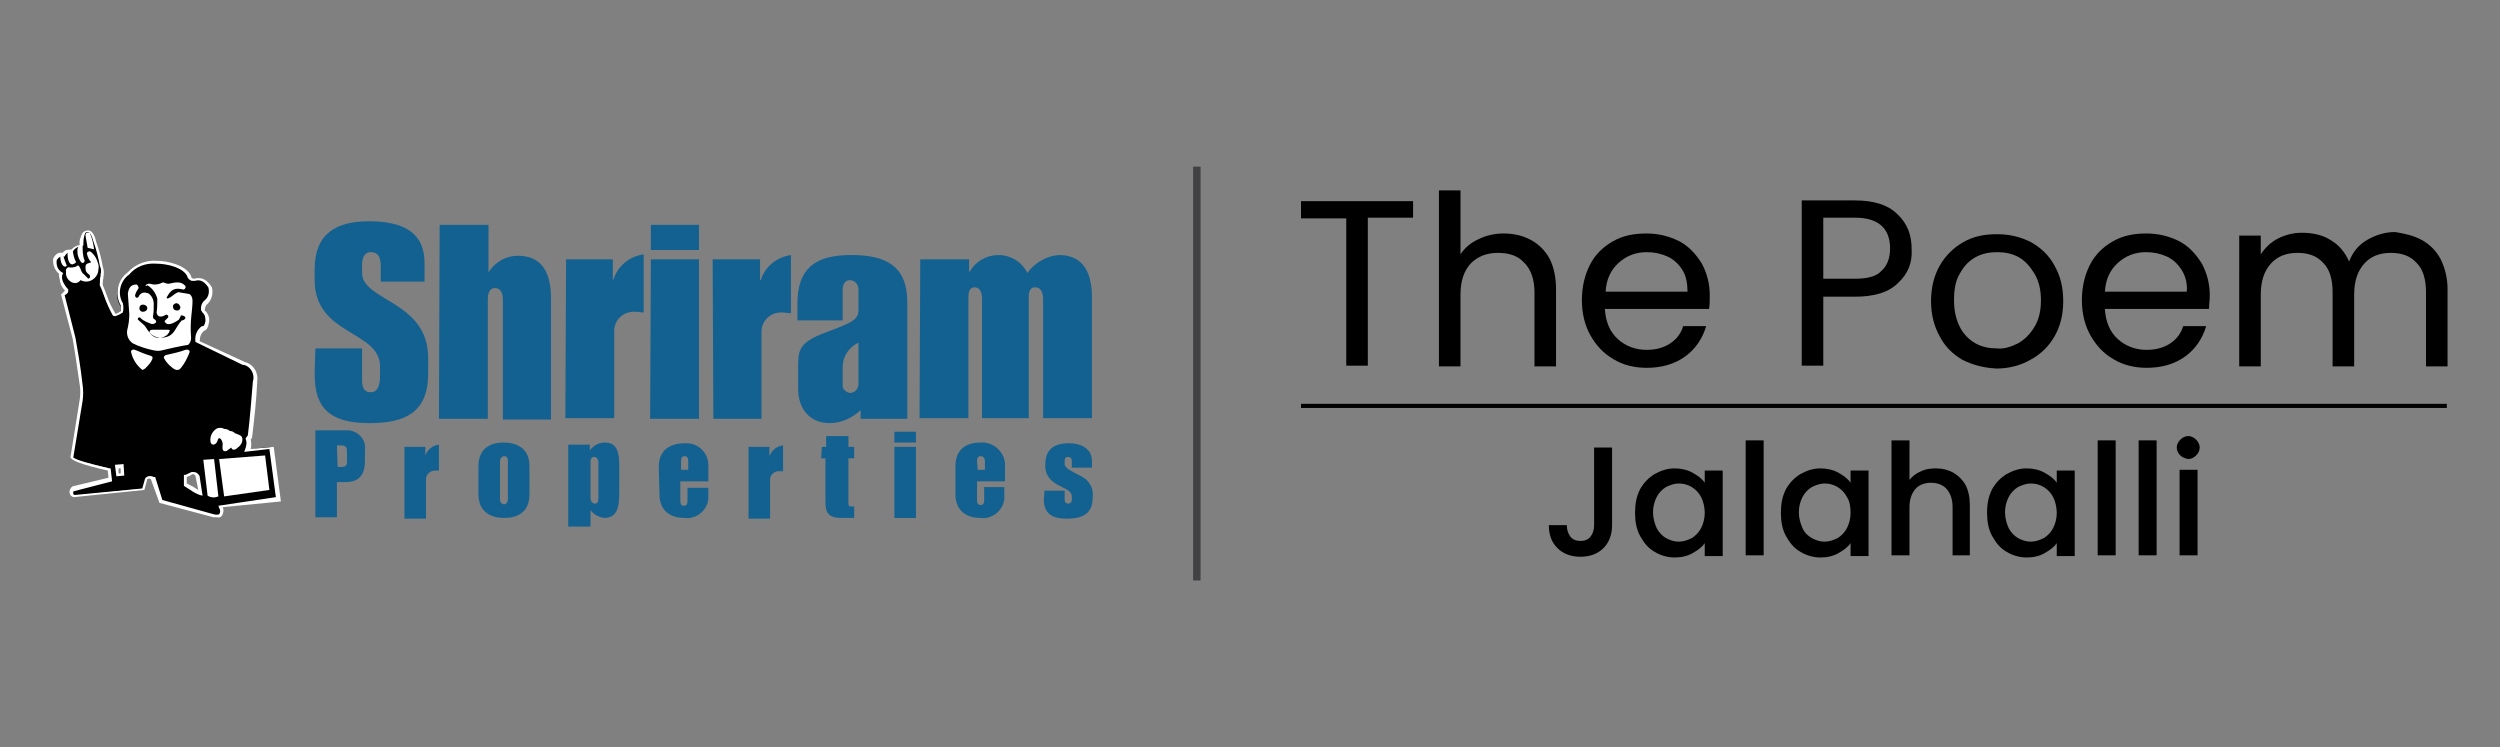 <?xml version="1.0" encoding="utf-8"?>
<!-- Generator: Adobe Illustrator 25.4.1, SVG Export Plug-In . SVG Version: 6.00 Build 0)  -->
<svg version="1.1" id="Layer_1" xmlns="http://www.w3.org/2000/svg" xmlns:xlink="http://www.w3.org/1999/xlink" x="0px" y="0px"
	 viewBox="0 0 348 104" style="enable-background:new 0 0 348 104;" xml:space="preserve">
<rect x="0" y="0" width="348" height="104" fill="#808080" stroke="none"/>
<style type="text/css">
	.st0{fill:none;stroke:#414042;stroke-width:1.038;stroke-miterlimit:10;}
	.st1{fill-rule:evenodd;clip-rule:evenodd;fill:#126190;}
	.st2{fill-rule:evenodd;clip-rule:evenodd;}
	.st3{fill:#FFFFFF;}
	.st4{fill-rule:evenodd;clip-rule:evenodd;fill:#FFFFFF;}
	.st5{fill:none;stroke:#000000;stroke-width:0.576;stroke-miterlimit:10;}
</style>
<g>
	<line class="st0" x1="166.6" y1="23.2" x2="166.6" y2="80.8"/>
	<path class="st1" d="M43.9,48.5h6.5v4.4c0,0.9,0.2,1.7,1.2,1.7c1.2,0,1.3-1.4,1.3-2.5V51c0-5-9.1-4.3-9.1-12v-1.5
		c0-5,3-6.7,7.6-6.7c6.5,0,7.7,3,7.7,5.9v2.5H53V37c0-1.7-0.8-1.9-1.4-1.9s-1.2,0.4-1.2,1.8V38c0,3.9,9.2,3.9,9.2,11.8V52
		c0,5.5-3.3,6.9-8.2,6.9c-6.6,0-7.6-3.2-7.6-7L43.9,48.5z"/>
	<path class="st1" d="M61.2,31.3H68v6.6H68c0.9-1.4,2.4-2.3,4.1-2.3c2.9,0,4.6,1.8,4.6,5.9v16.9H70V41.7c0-0.7-0.2-1.6-1.1-1.6
		s-1,1-1,1.6v16.6h-6.8L61.2,31.3z"/>
	<path class="st1" d="M78.8,36.1h6.5v2.8h0.1c0.6-1.9,2.2-3.2,4.2-3.5v8.1c-0.4,0-0.7-0.1-1.2-0.1c-1.5-0.1-2.8,1-2.9,2.5
		c0,0.1,0,0.3,0,0.4v11.9h-6.8L78.8,36.1z"/>
	<path class="st1" d="M90.6,31.3h6.7v3.5h-6.7V31.3z M90.6,36.1h6.7v22.2h-6.8L90.6,36.1z"/>
	<path class="st1" d="M99.2,36.1h6.6v2.9h0.1c0.6-1.9,2.2-3.2,4.2-3.5v8.1c-0.4,0-0.8-0.1-1.2-0.1c-1.5-0.1-2.8,1-2.9,2.5
		c0,0.1,0,0.3,0,0.4v11.9h-6.7L99.2,36.1z"/>
	<path class="st1" d="M126.3,42.1c0-5.1-3-6.6-7.8-6.6c-5.1,0-7.5,1.9-7.5,6.8v2.3h6.3v-4.3c0-0.7,0.3-1.3,1-1.3
		c0.7,0,1.2,0.6,1.2,1.3c0,0,0,0.1,0,0.1V43c0,1.3-0.3,1.7-4.1,3.1c-4.1,1.5-4.3,2.4-4.3,5v3c0,2.8,1.6,4.8,4.4,4.8
		c1.6,0,3.1-0.7,4.3-1.8v1.2h6.5V42.1z M117.3,51.1c0-1.5,0.9-2.8,2.2-3.4v5.8c0,0.6-0.5,1.2-1.2,1.2c-0.6-0.1-1.1-0.6-1-1.2
		L117.3,51.1z"/>
	<path class="st1" d="M128.1,36.1h6.8v1.7h0.1c0.4-0.7,1-1.3,1.7-1.7c0.7-0.4,1.5-0.6,2.3-0.6c1.7,0,3.3,1,4,2.5
		c1-1.4,2.7-2.4,4.4-2.5c2.9,0,4.6,1.8,4.6,5.9v16.8h-6.8V41.6c0-0.7-0.2-1.6-1.1-1.6s-0.9,0.9-0.9,1.6v16.6h-6.5V41.6
		c0-0.7-0.2-1.6-1-1.6c-0.9,0-0.9,0.9-0.9,1.6v16.6H128L128.1,36.1z"/>
	<path class="st1" d="M43.9,72h3v-4.9h1.3c1.9,0,2.6-1.2,2.6-2.9v-1.5c0.2-1.4-0.8-2.6-2.2-2.8c-0.2,0-0.4,0-0.6,0h-4.1L43.9,72z
		 M46.9,62h0.6c0.6,0,0.8,0.3,0.8,0.7v1.6c0,0.5-0.2,0.7-0.8,0.7h-0.5L46.9,62z"/>
	<path class="st1" d="M56.3,62.2h2.9v1.2l0,0c0.3-0.8,1-1.4,1.9-1.5v3.6c-0.2,0-0.3,0-0.5,0c-0.7,0-1.3,0.5-1.3,1.2
		c0,0.1,0,0.1,0,0.2v5.3h-3V62.2z"/>
	<path class="st1" d="M66.6,68.8c0,2.6,1.9,3.3,3.6,3.3c1.7,0,3.5-0.7,3.5-3.3v-3.9c0-2.6-1.9-3.3-3.6-3.3c-1.7,0-3.5,0.7-3.5,3.3
		V68.8z M69.6,64.2c0-0.3,0.2-0.7,0.6-0.7c0.4,0,0.5,0.3,0.5,0.7v5.3c0,0.3-0.2,0.7-0.5,0.7c-0.4,0-0.6-0.3-0.6-0.7V64.2z"/>
	<path class="st1" d="M79.2,73.3h3V71l0,0c0.4,0.6,1.2,1,1.9,1.1c2,0,2.1-1.9,2.1-3.5v-3.9c0-1.7-0.3-3.1-2-3.1
		c-0.8,0-1.6,0.4-2.1,1.1v-0.8h-3V73.3z M82.2,64.3c0-0.5,0.2-0.7,0.5-0.7s0.6,0.3,0.6,0.7v5c0,0.5-0.1,0.8-0.5,0.8
		c-0.4,0-0.6-0.4-0.6-0.8L82.2,64.3z"/>
	<path class="st1" d="M91.8,68.8c0,2.6,1.9,3.3,3.5,3.3c1.6,0.2,3.1-1,3.3-2.6c0-0.2,0-0.4,0-0.6v-1h-2.9v1.8c0,0.4-0.1,0.7-0.5,0.7
		c-0.4,0-0.5-0.3-0.5-0.7V67h3.9v-2.1c0.1-1.7-1.3-3.2-3-3.2c-0.1,0-0.2,0-0.3,0c-1.7,0-3.6,0.7-3.6,3.3L91.8,68.8z M94.8,64.2
		c0-0.4,0.1-0.7,0.5-0.7s0.5,0.3,0.5,0.7v1.2h-1V64.2z"/>
	<path class="st1" d="M104.2,62.2h2.9v1.3l0,0c0.3-0.8,1-1.4,1.9-1.5v3.6c-0.2,0-0.3,0-0.5,0c-0.6-0.1-1.2,0.4-1.3,1
		c0,0.1,0,0.2,0,0.3v5.3h-3L104.2,62.2z"/>
	<path class="st1" d="M114.4,62.2h0.6v-1.5h3.1v1.5h0.8v1.6h-0.8v6.3c0,0.3,0.1,0.4,0.4,0.4h0.4v1.6h-1.7c-2,0-2.3-0.8-2.3-2.3v-6
		h-0.6L114.4,62.2z"/>
	<path class="st1" d="M124.5,60.1h3v1.5h-3V60.1z M124.5,62.2h3v9.9h-3V62.2z"/>
	<path class="st1" d="M133,68.8c0,2.6,1.9,3.3,3.5,3.3c1.6,0.2,3.1-1,3.3-2.6c0-0.2,0-0.4,0-0.7v-1H137v1.8c0,0.4-0.1,0.7-0.5,0.7
		S136,70,136,69.6v-2.6h3.9v-2.1c0.1-1.7-1.3-3.2-3-3.3c-0.1,0-0.2,0-0.4,0c-1.7,0-3.5,0.7-3.5,3.3L133,68.8z M136,64.2
		c0-0.4,0.1-0.7,0.5-0.7s0.6,0.3,0.6,0.7v1.2h-1L136,64.2z"/>
	<path class="st1" d="M145.4,68.3h2.8v1.3c0,0.3,0.2,0.5,0.4,0.5c0,0,0,0,0.1,0c0.3,0,0.5-0.2,0.5-0.5c0,0,0,0,0,0v-0.5
		c0-1.5-3.7-1.2-3.7-4.3c0-1.3,0.3-3.1,3.3-3.1c1.3,0,3.2,0.5,3.2,2.5v0.9h-2.8v-0.9c0-0.4-0.2-0.6-0.5-0.6c-0.3,0-0.5,0.1-0.5,0.6
		v0.4c0,0.6,1,1,2.3,1.7c1.1,0.5,1.8,1.7,1.6,3c0,2.2-1.4,2.9-3.6,2.9c-1.9,0-3.2-0.6-3.2-2.7L145.4,68.3z"/>
	<g>
		<path class="st2" d="M25.7,67.5v-1.2c0.3-0.1,0.7-0.3,1-0.5c0.3,0,0.6,0.2,0.7,0.4l0.4,2.4C27.1,68.4,26.4,67.7,25.7,67.5
			L25.7,67.5z M16.4,66.1l-0.1-1.2H17l0.1,1.2H16.4z M38.5,69.4l-0.9-7.2l-3.4,0.4c0.2-0.5,0.3-1.1,0.1-1.6l0.3-0.3
			c0.3-2.4,0.6-5.1,0.7-7.6c0.3-1.1-0.3-2.2-1.4-2.5c0,0-0.1,0-0.1,0l-6.4-3c-0.1-0.7,0.2-1.4,0.8-1.8c0.3,0,0.4-0.4,0.5-0.9
			c0-1.3-0.5-1.3-0.6-1.6c0-0.4,0.1-0.9,0.5-1.2c0.6-0.5,0.8-1.3,0.6-2.1c-1.2-1.8-2.2-0.9-2.5-1c-0.2-0.1-0.4-0.3-0.6-0.5
			c-0.6-1.3-2.9-1.9-4.6-1.9c-1.4-0.1-2.9,0.5-3.8,1.6c-1.4,1-1.8,2.9-1,4.3c0.1,0.3,0.1,0.7,0,1c-0.3,0.2-0.6,0.4-0.9,0.5
			c-0.7-1.4-1.3-2.8-1.9-4.2c0-0.5,0-0.9,0.2-1.4c0.1-0.4,0.1-0.9-0.1-1.3c-0.2-1.2-0.5-2.3-0.9-3.4c-0.3-1.2-0.7-1.5-1.1-1.4
			c-0.7,0-0.9,0.8-0.8,1.9c-0.5,0.1-1,0.4-1.3,0.8c-0.4-0.2-0.9,0-1.2,0.4c-0.5-0.1-0.9,0.2-1.2,0.7c-0.2,0.8,0.2,1.5,0.8,2
			c-0.3,0.6,0.1,1.4,0.8,2.4c0,0.1-0.1,0.2-0.2,0.3L8.8,41l1.6,6c0.3,1.8,0.7,4,1,6.5c0.1,0.7,0.1,1.4,0,2.1l-1.3,8
			c0.5,0.5,2.6,1,5.2,1.6l0.2,1.4L10.2,68c-0.3,0.2-0.3,0.9,0.2,1L20,68l0.4-1.4c0.2-0.3,0.6-0.3,0.9,0c0,0,0,0,0,0l1.2,3.3l7.3,1.9
			c0.4,0.1,0.7,0.1,0.9-0.1c0.2-0.4,0.2-0.8,0-1.2L38.5,69.4z"/>
		<path class="st3" d="M30.2,72c-0.2,0-0.3,0-0.5,0l-7.5-2L21,66.7c-0.1-0.1-0.4-0.1-0.5,0l-0.4,1.5l-9.8,1c-0.3,0-0.6-0.3-0.6-0.6
			c-0.1-0.3,0.1-0.7,0.4-0.9l5-1.2l-0.1-1c-4-0.9-4.8-1.4-5.1-1.7l-0.1-0.1l1.3-8.1c0.1-0.7,0.1-1.4,0-2c-0.4-2.7-0.7-4.9-1-6.5
			L8.5,41L9,40.5v-0.1c-0.6-0.6-0.8-1.5-0.8-2.3c-0.6-0.5-0.9-1.3-0.8-2.1V36c0.4-0.8,0.9-0.9,1.3-0.8c0.3-0.4,0.7-0.5,1.2-0.4
			c0.3-0.4,0.7-0.6,1.2-0.7c-0.1-0.6,0.1-1.2,0.4-1.7c0.2-0.2,0.4-0.3,0.6-0.3c0.9-0.2,1.2,1.2,1.3,1.6c0.4,1.1,0.7,2.2,0.9,3.4
			c0.2,0.5,0.2,1,0.1,1.4v0.2c-0.1,0.3-0.1,0.7-0.1,1c0.2,0.4,0.4,1,0.6,1.5c0.3,0.9,0.7,1.7,1.2,2.5c0.2-0.1,0.5-0.2,0.7-0.4
			c0-0.3,0-0.5,0-0.8c-0.9-1.6-0.4-3.6,1-4.6c1-1.1,2.5-1.7,4-1.6c1.5,0,4.1,0.6,4.8,2.1v0.1c0.1,0.2,0.2,0.3,0.4,0.3H27
			c0.5-0.1,1.5-0.4,2.5,1.2l0,0c0.2,0.8,0,1.7-0.6,2.3c-0.3,0.2-0.4,0.6-0.4,1c0,0,0,0,0.1,0c0.4,0.4,0.6,1,0.5,1.5
			c-0.1,0.7-0.3,1.1-0.6,1.2c-0.5,0.3-0.7,0.9-0.7,1.5l6.3,2.9c1.2,0.3,1.9,1.5,1.7,2.7c0,0,0,0.1,0,0.1c-0.1,2.4-0.4,5.1-0.7,7.6
			v0.1l-0.2,0.3c0.1,0.4,0.1,0.9,0,1.3l3.2-0.3l1,7.6L31,70.6c0.2,0.4,0.1,0.8-0.1,1.2C30.7,72,30.4,72.1,30.2,72z M22.6,69.6l7.2,2
			c0.4,0.1,0.6,0,0.7,0c0.2-0.3,0.2-0.6,0-0.9l-0.1-0.3l8-1.2l-0.9-6.7l-3.5,0.4l0.1-0.3c0.2-0.5,0.3-1,0.1-1.5V61l0.3-0.4
			c0.3-2.4,0.5-5.1,0.7-7.5c0.3-0.9-0.2-2-1.2-2.3c-0.1,0-0.1,0-0.2,0l-6.6-3.2v-0.1c-0.1-0.8,0.2-1.6,0.9-2.1h0.1h0.1
			c0,0,0.2-0.1,0.3-0.7c0-0.8-0.2-1-0.4-1.2c-0.1-0.1-0.1-0.2-0.2-0.3c-0.1-0.5,0.1-1.1,0.5-1.4c0.5-0.4,0.7-1.1,0.5-1.8
			c-0.8-1.2-1.5-1-1.9-0.9c-0.1,0-0.3,0-0.4,0c-0.3-0.1-0.5-0.3-0.6-0.5v-0.1c-0.5-1.2-2.7-1.8-4.4-1.8c-1.4-0.1-2.8,0.4-3.7,1.5
			c-1.3,0.9-1.7,2.7-0.9,4c0.1,0.4,0.1,0.9,0,1.3l0,0c-0.3,0.2-0.7,0.4-1,0.5h-0.2l-0.2-0.1c-0.5-0.9-0.9-1.8-1.2-2.7
			c-0.2-0.6-0.4-1.2-0.6-1.5v-0.1c0-0.4,0-0.8,0.1-1.2v-0.2c0.1-0.4,0.1-0.8-0.1-1.2c-0.2-1.1-0.5-2.3-0.9-3.4
			c-0.2-0.7-0.4-1.3-0.8-1.3l0,0c-0.1,0-0.2,0-0.3,0.1c-0.1,0.2-0.3,0.6-0.3,1.6v0.2h-0.2c-0.5,0.1-0.9,0.3-1.2,0.7l-0.1,0.2
			L10,35.2c-0.3-0.2-0.7,0-0.9,0.3c0,0,0,0,0,0L9,35.7H8.8c-0.1,0-0.5-0.1-0.9,0.5c-0.1,0.7,0.1,1.3,0.7,1.7L8.8,38l-0.1,0.2
			c-0.2,0.5,0,1.2,0.8,2.1v0.1v0.1c0,0.2-0.1,0.3-0.2,0.4L9,41.1l1.5,5.9c0.3,1.7,0.7,3.9,1,6.6c0.1,0.7,0.1,1.5,0,2.2l-1.3,7.9
			c0.4,0.3,1.6,0.7,5,1.5h0.2l0.2,1.8l-5.4,1.4c0,0.1,0,0.2,0,0.3c0,0.1,0.1,0.2,0.2,0.2l9.4-0.9l0.4-1.4c0.3-0.4,0.8-0.4,1.2-0.2
			c0,0,0,0,0.1,0h0.1L22.6,69.6z M28.2,69l-0.4-0.1c-0.5-0.2-0.9-0.4-1.3-0.7c-0.3-0.2-0.5-0.3-0.8-0.5l-0.1-0.1v-1.5h0.2
			c0.3-0.1,0.6-0.3,0.9-0.4h0.1h0.1c0.4,0,0.7,0.2,0.9,0.6v0.1L28.2,69z M26,67.3c0.3,0.1,0.5,0.3,0.8,0.4c0.3,0.2,0.5,0.3,0.8,0.5
			l-0.4-2C27.1,66.1,27,66,26.8,66c-0.3,0.2-0.5,0.3-0.8,0.4V67.3z M16.2,66.3L16,64.7l1.2-0.1l0.1,1.6L16.2,66.3z M16.5,65.2v0.7
			h0.3v-0.7L16.5,65.2z"/>
		<path class="st4" d="M29.3,61.5c-0.1-0.7,0.2-1.4,0.8-1.8c0.3-0.2,0.8-0.2,1.1,0c0.3,0,0.6,0.1,0.8,0.3c0.3,0,0.5,0.1,0.7,0.3
			c0.7,0.3,1.2,0.3,1,1.2c-0.1,0.3-0.3,0.6-0.6,0.8c-0.4,0.4-0.8,0.4-0.9,0l-0.7,0.5c-0.7,0.1-0.5-0.5-0.5-1.1
			c-0.2-0.8-0.6-0.9-0.7-0.4C30.1,62,29.4,62.1,29.3,61.5L29.3,61.5z M28.3,64l1.5-0.1l0.6,5.2c-0.5,0.2-1,0.2-1.5-0.1L28.3,64z
			 M30.5,63.9l6.4-0.5l0.6,4.8l-6.3,0.9L30.5,63.9z M10.6,37.1c0.3-0.3,0.4-0.1,0.6,0.3c0.1,0.3,0.2,0.6,0.5,0.8
			c0.2,0.2,0.4,0.4,0.6,0.6c0.2-0.1,0.3-0.2,0.2-0.4c0,0,0-0.1,0-0.1c-0.5-0.4-0.6-0.5-0.6-1.1s0.4-0.5,0.8-0.7
			c-0.3-0.3-0.5-0.7-0.6-1.2c0-0.3,0.4-0.4,0.6-0.2s0.6,0.5,0.9,1.4c0.1,0.3,0.2,0.6,0.1,1c0,0.9-0.8,1.7-1.7,1.7
			c-0.3,0-0.6-0.1-0.8-0.2c-0.3,0.4-0.7,0.5-1.2,0.3c-0.6-0.3-0.9-0.9-0.8-1.5c-0.1-0.3,0.1-0.5,0.3-0.6
			C10,37.3,10.3,37.2,10.6,37.1L10.6,37.1z M8.8,35.5c-0.3-0.1-0.4,0-0.4,0.3c0,0.9,0.5,1.6,0.9,1.2C9.1,36.5,8.9,36,8.8,35.5
			L8.8,35.5z M10.1,34.8c-0.5-0.2-0.6,0.1-0.7,0.5c0,1.3,0.5,1.9,1.2,1.2C10.3,36,10.2,35.4,10.1,34.8z M11.5,34.1
			c-0.4-0.1-0.6,0.1-0.7,0.5c-0.1,0.7,0.1,1.4,0.5,1.9c0.2,0.2,0.4,0.1,0.5-0.2C11.5,35.7,11.5,34.9,11.5,34.1z M12.2,34.5
			c-0.1-0.6-0.2-1.2-0.3-1.7c0-0.4,0.2-0.5,0.6-0.4c0.3,0.7,0.5,1.5,0.6,2.3L12.2,34.5z M20.9,49.5c-0.7-0.2-1.4-0.5-2.1-0.8
			c-0.3-0.1-0.7,0-0.5,0.5c0.2,0.8,0.7,1.6,1.3,2.1c0.3,0.3,0.2,0.2,0.6,0c0.4-0.4,0.8-0.8,1-1.3C21.3,49.7,21.2,49.6,20.9,49.5z
			 M23.2,49.4c0.9-0.2,1.8-0.4,2.6-0.7c0.3-0.1,0.6,0,0.6,0.3c-0.3,0.8-0.7,1.6-1.2,2.2c-0.3,0.4-0.7,0.4-1.2,0
			c-0.5-0.4-0.9-0.8-1.2-1.4C22.8,49.6,23,49.4,23.2,49.4L23.2,49.4z M21.2,45.9h2.2c0.2,0,0.3,0.1,0.2,0.2
			c-0.2,0.6-0.8,0.9-1.4,0.9c-0.5,0.1-1-0.2-1.3-0.6C20.7,46.1,20.9,45.9,21.2,45.9z M19.9,42.4c0.3,0,0.6,0.2,0.6,0.5
			c0,0.3-0.3,0.5-0.6,0.5c0,0,0,0,0,0c-0.3,0-0.5-0.2-0.5-0.5C19.4,42.6,19.6,42.4,19.9,42.4L19.9,42.4z M20.9,39.5
			c0.6,0.2,1.2,0.1,1.8-0.2c0.3,0.1,0.5,0.2,0.8,0.2c0.9-0.2,1.7-0.4,2.3,0.3c0.1,0.2,0,0.4-0.2,0.5c0,0-0.1,0-0.1,0
			c-1.2-0.3-1.7,0-2.3,1.1c0,0.3,0.4,0.1,0.9-0.3c0.4-0.3,0.7-0.5,0.9-0.4l1.2,0.2c0.3,0,0.6,0.4,0.6,1c0,1.4-0.4,2.7-0.2,5.1
			c0,0.4-0.1,0.7-0.4,1c-1.3,0.2-2.5,0.5-3.8,0.8c-0.4,0.1-0.9,0-1.3-0.1c-0.9-0.2-1.8-0.5-2.6-0.9c-0.6-0.4-0.9-1.1-0.8-1.8
			c0.2-0.8,0.3-1.5,0.3-2.3l-0.2-2.8c0.1-0.8,0.4-1.3,1.2-1.3c0.1,0,0.3,0.3,0.3,0.5c-0.2,0.3-0.4,0.6-0.5,1c0,0.3,0.3,0.5,0.5,0.2
			c0.2-0.5,0.7-0.7,1.2-0.5c0,0,0.1,0,0.1,0c0.5,0.3,0.8,0.9,0.8,1.5c0,0.7,0,1.2-0.1,1.7c0,0.2,0,0.4,0.3,0.5
			c0.1,0.1,0.2,0.3,0.1,0.4c-0.2,0.2-0.4,0.2-0.6,0.2c-0.5-0.2-1.1-0.4-1.5-0.8c-0.2-0.3-0.5,0-0.4,0.2l0.8,0.7
			c0.5,0.4,0.8,1.8,2.4,1.8s1.9-1,2.3-1.6c0.2-0.3,0.4-0.6,0.6-0.8c0.2,0,0.4-0.1,0.5-0.3c0.1-0.2-0.3-0.4-0.5-0.4s-0.1,0.1-0.2,0.2
			l-0.2,0.4c-1.3,0.9-1.8,0.7-2,0.2l0.5-0.5c0.1-0.3-0.1-0.4-0.3-0.4c-0.6,0.4-1.2,0.4-1.3-0.3c0.1-0.6,0.1-1.3,0.1-1.9
			c-0.2-0.8-0.7-1.5-1.4-1.9C20.1,40.1,20.2,39.4,20.9,39.5L20.9,39.5z M24.5,42.2c0.3,0,0.5,0.2,0.6,0.5c0,0,0,0.1,0,0.1
			c0,0.3-0.3,0.5-0.6,0.4c-0.2,0-0.4-0.2-0.4-0.4C24,42.5,24.2,42.3,24.5,42.2C24.5,42.2,24.6,42.2,24.5,42.2L24.5,42.2z"/>
	</g>
	<g>
		<g>
			<path d="M196.7,27.9v2.4h-6.3v20.6h-3V30.4h-6.3v-2.4H196.7z"/>
			<path d="M213.1,33.4c1.1,0.6,2,1.5,2.6,2.6c0.6,1.2,0.9,2.6,0.9,4.3v10.7h-3V40.7c0-1.8-0.5-3.2-1.4-4.1c-0.9-1-2.1-1.4-3.7-1.4
				c-1.6,0-2.8,0.5-3.8,1.5c-0.9,1-1.4,2.4-1.4,4.3v10h-3V26.5h3v8.9c0.6-0.9,1.4-1.6,2.5-2.1c1-0.5,2.2-0.8,3.5-0.8
				C210.7,32.5,212,32.8,213.1,33.4z"/>
			<path d="M237.9,43h-14.5c0.1,1.8,0.7,3.2,1.8,4.2c1.1,1,2.5,1.5,4,1.5c1.3,0,2.4-0.3,3.3-0.9c0.9-0.6,1.5-1.4,1.8-2.4h3.2
				c-0.5,1.7-1.5,3.2-2.9,4.2c-1.5,1.1-3.3,1.6-5.4,1.6c-1.7,0-3.3-0.4-4.6-1.2c-1.4-0.8-2.4-1.9-3.2-3.3c-0.8-1.4-1.2-3.1-1.2-4.9
				c0-1.9,0.4-3.5,1.1-4.9c0.7-1.4,1.8-2.5,3.2-3.3c1.4-0.8,2.9-1.1,4.7-1.1c1.7,0,3.2,0.4,4.6,1.1c1.3,0.7,2.3,1.8,3.1,3.1
				c0.7,1.3,1.1,2.8,1.1,4.4C238,41.8,238,42.4,237.9,43z M234.2,37.6c-0.5-0.8-1.2-1.5-2.1-1.9c-0.9-0.4-1.8-0.6-2.9-0.6
				c-1.5,0-2.8,0.5-3.9,1.5c-1.1,1-1.7,2.3-1.8,4h11.4C234.9,39.4,234.7,38.4,234.2,37.6z"/>
			<path d="M264.2,39.4c-1.3,1.3-3.3,1.9-6,1.9h-4.4v9.6h-3v-23h7.4c2.6,0,4.6,0.6,5.9,1.9c1.4,1.3,2,2.9,2,4.9
				C266.2,36.6,265.6,38.1,264.2,39.4z M261.9,37.7c0.8-0.7,1.2-1.8,1.2-3.1c0-2.8-1.6-4.3-4.9-4.3h-4.4v8.5h4.4
				C259.9,38.8,261.2,38.5,261.9,37.7z"/>
			<path d="M273.2,50.1c-1.4-0.8-2.5-1.9-3.2-3.3c-0.8-1.4-1.2-3.1-1.2-4.9c0-1.8,0.4-3.5,1.2-4.9c0.8-1.4,1.9-2.5,3.3-3.3
				c1.4-0.8,2.9-1.1,4.7-1.1s3.3,0.4,4.7,1.1c1.4,0.8,2.5,1.8,3.3,3.3c0.8,1.4,1.2,3,1.2,4.9c0,1.9-0.4,3.5-1.2,4.9
				c-0.8,1.4-1.9,2.5-3.4,3.3c-1.4,0.8-3,1.2-4.7,1.2C276.1,51.2,274.6,50.8,273.2,50.1z M280.9,47.8c0.9-0.5,1.7-1.3,2.3-2.3
				c0.6-1,0.9-2.2,0.9-3.7c0-1.5-0.3-2.7-0.9-3.7c-0.6-1-1.3-1.8-2.2-2.3c-0.9-0.5-1.9-0.7-3-0.7c-1.1,0-2.1,0.2-3,0.7
				c-0.9,0.5-1.6,1.2-2.2,2.3c-0.6,1-0.8,2.2-0.8,3.7c0,1.5,0.3,2.7,0.8,3.7c0.5,1,1.3,1.8,2.2,2.3c0.9,0.5,1.9,0.7,3,0.7
				C278.9,48.6,279.9,48.3,280.9,47.8z"/>
			<path d="M307.5,43H293c0.1,1.8,0.7,3.2,1.8,4.2c1.1,1,2.5,1.5,4,1.5c1.3,0,2.4-0.3,3.3-0.9c0.9-0.6,1.5-1.4,1.8-2.4h3.2
				c-0.5,1.7-1.5,3.2-2.9,4.2c-1.5,1.1-3.3,1.6-5.4,1.6c-1.7,0-3.3-0.4-4.6-1.2c-1.4-0.8-2.4-1.9-3.2-3.3c-0.8-1.4-1.2-3.1-1.2-4.9
				c0-1.9,0.4-3.5,1.1-4.9c0.7-1.4,1.8-2.5,3.2-3.3c1.4-0.8,2.9-1.1,4.7-1.1c1.7,0,3.2,0.4,4.6,1.1c1.3,0.7,2.3,1.8,3.1,3.1
				c0.7,1.3,1.1,2.8,1.1,4.4C307.6,41.8,307.5,42.4,307.5,43z M303.7,37.6c-0.5-0.8-1.2-1.5-2.1-1.9c-0.9-0.4-1.8-0.6-2.9-0.6
				c-1.5,0-2.8,0.5-3.9,1.5c-1.1,1-1.7,2.3-1.8,4h11.4C304.5,39.4,304.2,38.4,303.7,37.6z"/>
			<path d="M337.1,33.4c1.1,0.6,2,1.5,2.6,2.6c0.6,1.2,1,2.6,1,4.3v10.7h-3V40.7c0-1.8-0.4-3.2-1.3-4.1c-0.9-1-2.1-1.4-3.6-1.4
				c-1.6,0-2.8,0.5-3.7,1.5c-0.9,1-1.4,2.4-1.4,4.3v10h-3V40.7c0-1.8-0.4-3.2-1.3-4.1c-0.9-1-2.1-1.4-3.6-1.4
				c-1.6,0-2.8,0.5-3.7,1.5c-0.9,1-1.4,2.4-1.4,4.3v10h-3V32.8h3v2.6c0.6-0.9,1.4-1.7,2.4-2.2s2.1-0.8,3.3-0.8c1.5,0,2.9,0.3,4,1
				c1.2,0.7,2,1.7,2.6,3c0.5-1.3,1.3-2.3,2.5-3c1.2-0.7,2.5-1.1,3.9-1.1C334.7,32.5,336,32.8,337.1,33.4z"/>
		</g>
		<g>
			<path d="M224.4,62.3v10.8c0,1.3-0.4,2.4-1.2,3.2c-0.8,0.8-1.9,1.2-3.2,1.2s-2.4-0.4-3.2-1.2c-0.8-0.8-1.2-1.8-1.2-3.2h2.5
				c0,0.7,0.2,1.2,0.5,1.6c0.3,0.4,0.8,0.6,1.4,0.6c0.6,0,1.1-0.2,1.4-0.6c0.3-0.4,0.5-0.9,0.5-1.6V62.3H224.4z"/>
			<path d="M228.3,68.1c0.5-0.9,1.2-1.6,2-2.1c0.9-0.5,1.8-0.8,2.8-0.8c0.9,0,1.8,0.2,2.5,0.6c0.7,0.4,1.3,0.8,1.7,1.4v-1.7h2.5
				v11.9h-2.5v-1.8c-0.4,0.6-1,1-1.7,1.4c-0.7,0.4-1.5,0.6-2.5,0.6c-1,0-2-0.3-2.8-0.8c-0.9-0.5-1.5-1.3-2-2.2
				c-0.5-0.9-0.7-2-0.7-3.2C227.6,70.1,227.8,69.1,228.3,68.1z M236.8,69.2c-0.3-0.6-0.8-1.1-1.3-1.4c-0.5-0.3-1.1-0.5-1.8-0.5
				c-0.6,0-1.2,0.2-1.8,0.5c-0.5,0.3-1,0.8-1.3,1.4c-0.3,0.6-0.5,1.3-0.5,2.1c0,0.8,0.2,1.5,0.5,2.2c0.3,0.6,0.8,1.1,1.3,1.4
				c0.6,0.3,1.1,0.5,1.8,0.5c0.6,0,1.2-0.2,1.8-0.5c0.5-0.3,1-0.8,1.3-1.4c0.3-0.6,0.5-1.3,0.5-2.1S237.1,69.8,236.8,69.2z"/>
			<path d="M245.5,61.3v16H243v-16H245.5z"/>
			<path d="M248.6,68.1c0.5-0.9,1.2-1.6,2-2.1c0.9-0.5,1.8-0.8,2.8-0.8c0.9,0,1.8,0.2,2.5,0.6c0.7,0.4,1.3,0.8,1.7,1.4v-1.7h2.5
				v11.9h-2.5v-1.8c-0.4,0.6-1,1-1.7,1.4c-0.7,0.4-1.5,0.6-2.5,0.6c-1,0-2-0.3-2.8-0.8c-0.9-0.5-1.5-1.3-2-2.2
				c-0.5-0.9-0.7-2-0.7-3.2C247.9,70.1,248.1,69.1,248.6,68.1z M257.1,69.2c-0.3-0.6-0.8-1.1-1.3-1.4c-0.5-0.3-1.1-0.5-1.8-0.5
				c-0.6,0-1.2,0.2-1.8,0.5c-0.5,0.3-1,0.8-1.3,1.4c-0.3,0.6-0.5,1.3-0.5,2.1c0,0.8,0.2,1.5,0.5,2.2s0.8,1.1,1.3,1.4
				c0.6,0.3,1.1,0.5,1.8,0.5c0.6,0,1.2-0.2,1.8-0.5c0.5-0.3,1-0.8,1.3-1.4c0.3-0.6,0.5-1.3,0.5-2.1S257.5,69.8,257.1,69.2z"/>
			<path d="M271.9,65.8c0.7,0.4,1.3,1,1.7,1.7c0.4,0.8,0.6,1.7,0.6,2.8v7h-2.4v-6.7c0-1.1-0.3-1.9-0.8-2.5c-0.5-0.6-1.3-0.9-2.2-0.9
				c-0.9,0-1.7,0.3-2.2,0.9c-0.5,0.6-0.8,1.4-0.8,2.5v6.7h-2.5v-16h2.5v5.5c0.4-0.5,0.9-0.9,1.6-1.2c0.6-0.3,1.3-0.4,2.1-0.4
				C270.4,65.2,271.2,65.4,271.9,65.8z"/>
			<path d="M277.3,68.1c0.5-0.9,1.2-1.6,2-2.1c0.9-0.5,1.8-0.8,2.8-0.8c0.9,0,1.8,0.2,2.5,0.6c0.7,0.4,1.3,0.8,1.7,1.4v-1.7h2.5
				v11.9h-2.5v-1.8c-0.4,0.6-1,1-1.7,1.4c-0.7,0.4-1.5,0.6-2.5,0.6c-1,0-2-0.3-2.8-0.8c-0.9-0.5-1.5-1.3-2-2.2
				c-0.5-0.9-0.7-2-0.7-3.2C276.6,70.1,276.8,69.1,277.3,68.1z M285.8,69.2c-0.3-0.6-0.8-1.1-1.3-1.4c-0.5-0.3-1.1-0.5-1.8-0.5
				c-0.6,0-1.2,0.2-1.8,0.5c-0.5,0.3-1,0.8-1.3,1.4c-0.3,0.6-0.5,1.3-0.5,2.1c0,0.8,0.2,1.5,0.5,2.2c0.3,0.6,0.8,1.1,1.3,1.4
				c0.6,0.3,1.1,0.5,1.8,0.5c0.6,0,1.2-0.2,1.8-0.5c0.5-0.3,1-0.8,1.3-1.4c0.3-0.6,0.5-1.3,0.5-2.1S286.1,69.8,285.8,69.2z"/>
			<path d="M294.5,61.3v16H292v-16H294.5z"/>
			<path d="M300.2,61.3v16h-2.5v-16H300.2z"/>
			<path d="M303.5,63.4c-0.3-0.3-0.5-0.7-0.5-1.1c0-0.4,0.2-0.8,0.5-1.1c0.3-0.3,0.7-0.5,1.1-0.5c0.4,0,0.8,0.2,1.1,0.5
				c0.3,0.3,0.5,0.7,0.5,1.1c0,0.4-0.2,0.8-0.5,1.1c-0.3,0.3-0.7,0.5-1.1,0.5C304.2,63.8,303.8,63.7,303.5,63.4z M305.9,65.4v11.9
				h-2.5V65.4H305.9z"/>
		</g>
		<line class="st5" x1="181.1" y1="56.5" x2="340.6" y2="56.5"/>
	</g>
</g>
</svg>
